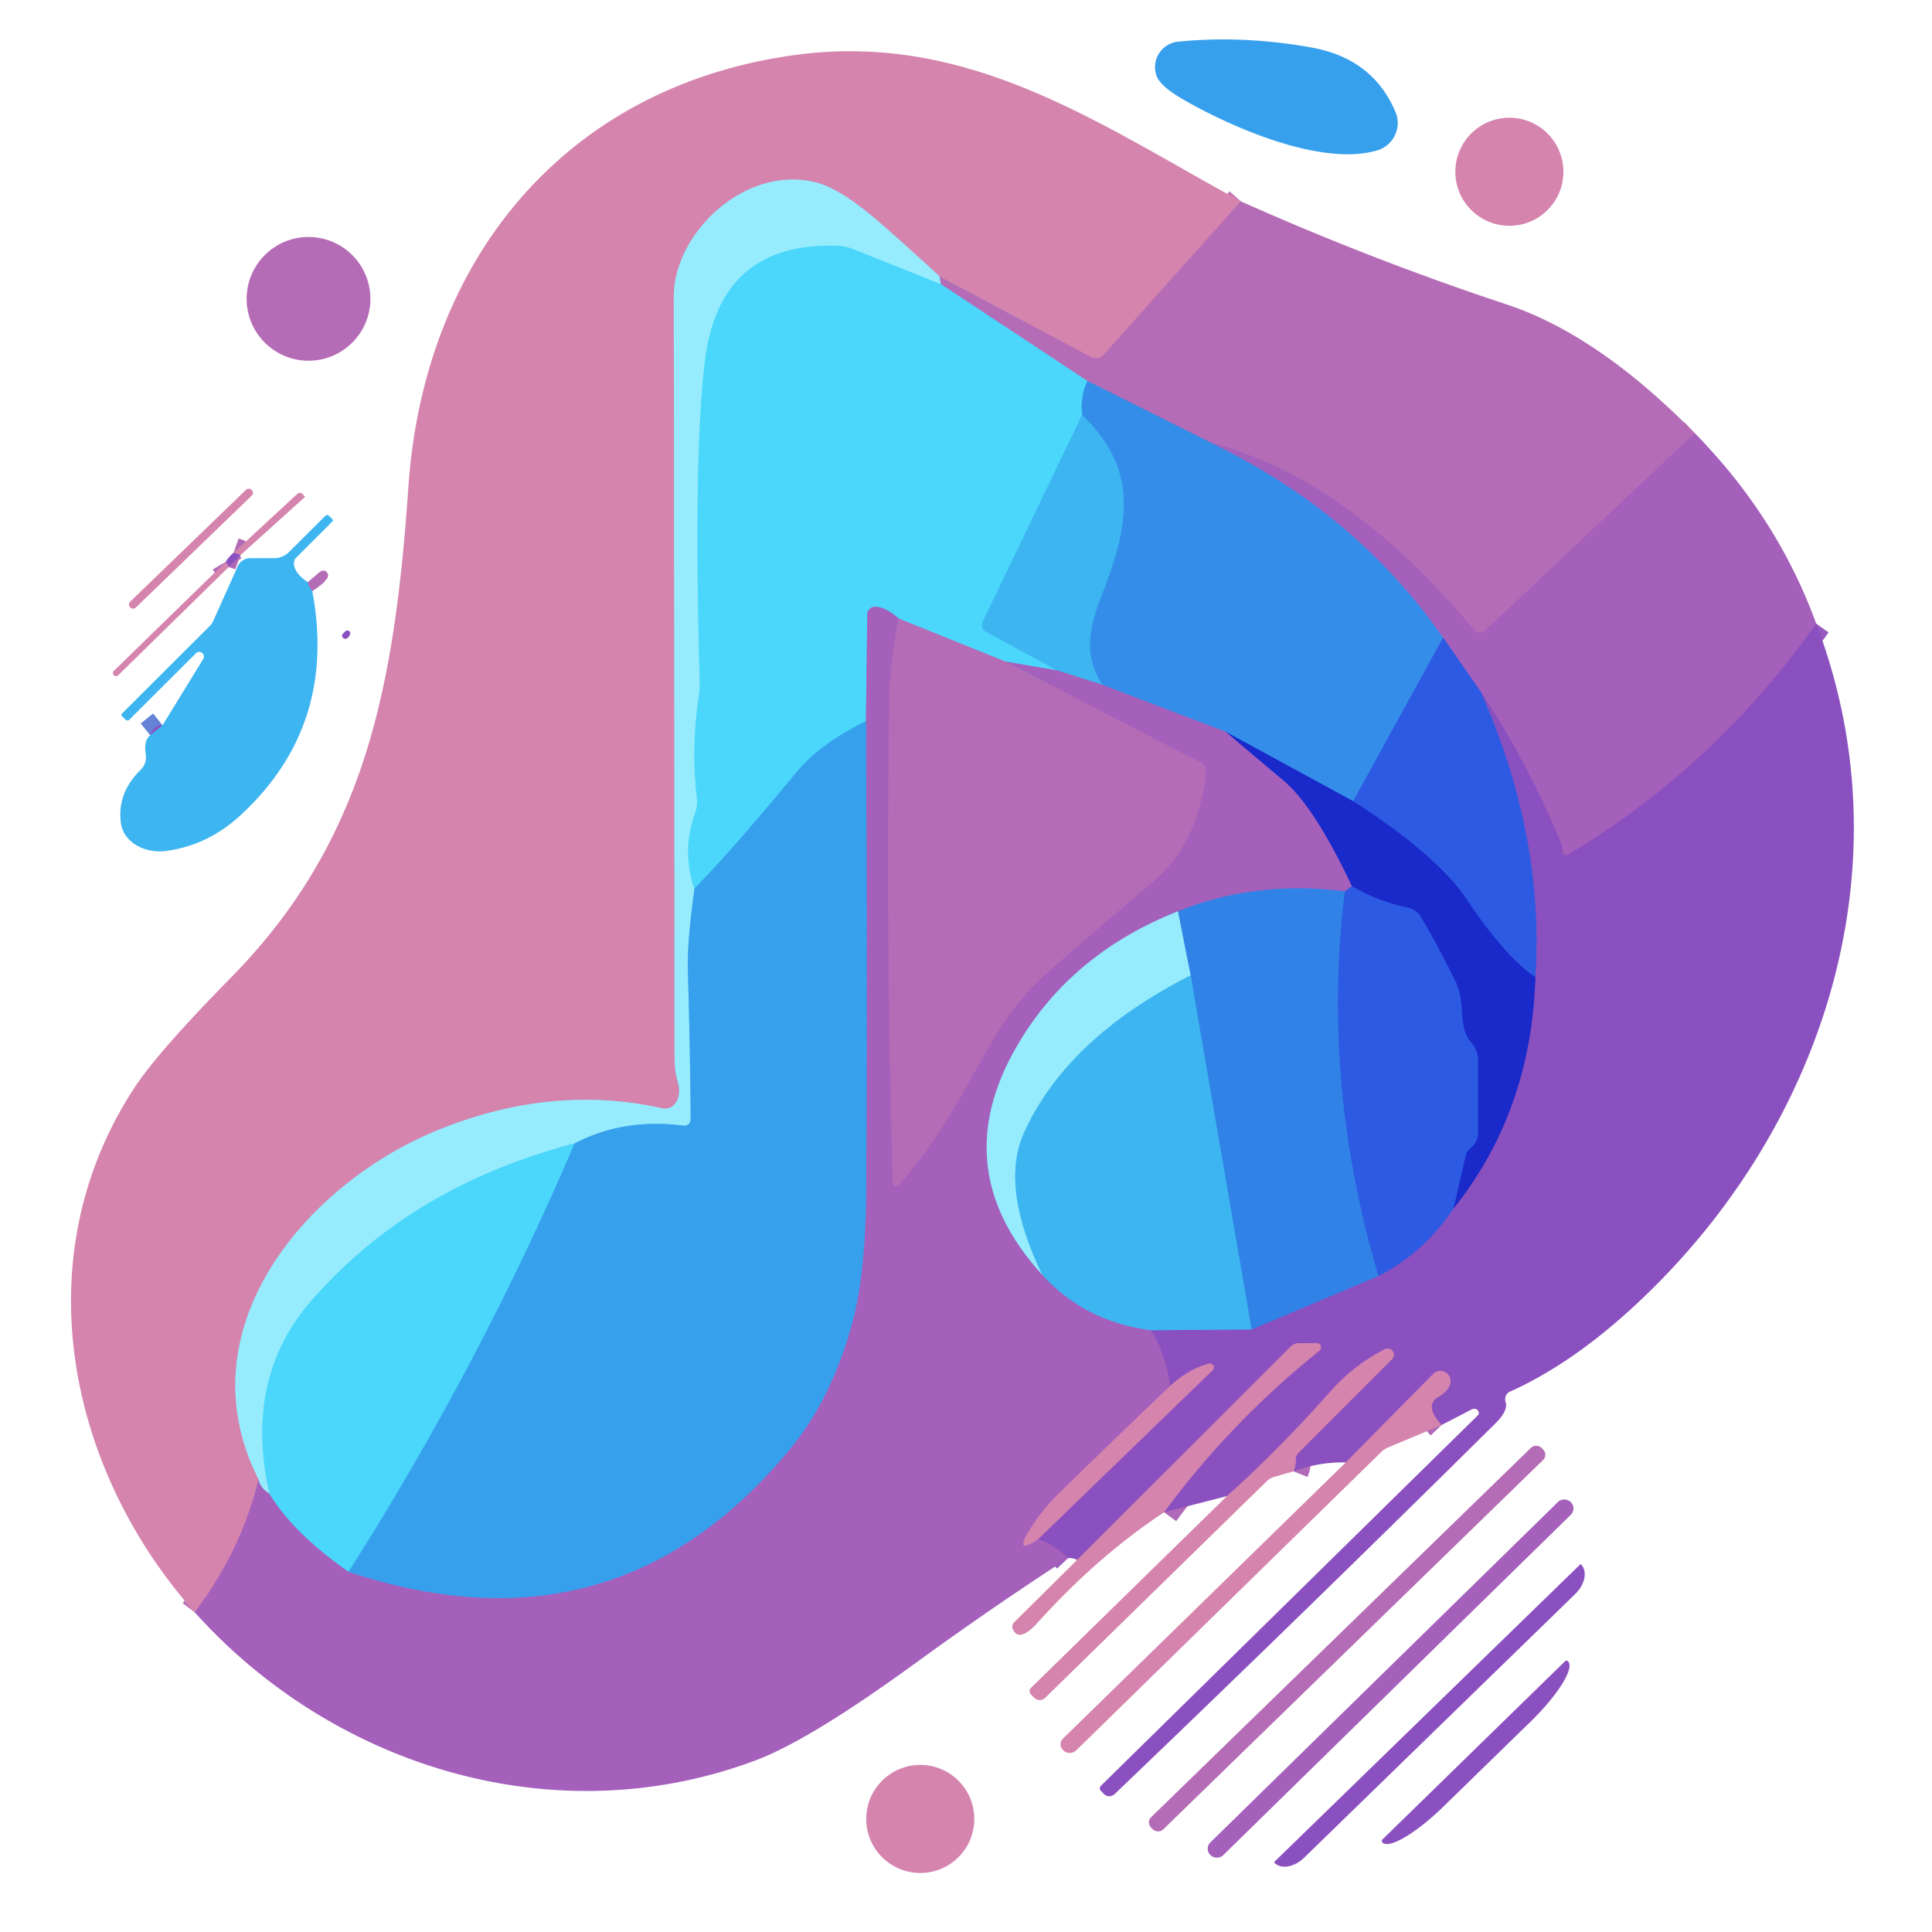 <?xml version="1.0" encoding="UTF-8" standalone="no"?>
<!DOCTYPE svg PUBLIC "-//W3C//DTD SVG 1.1//EN" "http://www.w3.org/Graphics/SVG/1.1/DTD/svg11.dtd">
<svg xmlns="http://www.w3.org/2000/svg" version="1.1" viewBox="0.00 0.00 128.00 128.00">
<g stroke-width="2.00" fill="none" stroke-linecap="butt">
<path stroke="#c578b2" vector-effect="non-scaling-stroke" d="
  M 82.21 13.34
  L 73.10 23.53
  A 0.66 0.66 0.0 0 1 72.31 23.67
  L 62.25 18.32"
/>
<path stroke="#b6b8d6" vector-effect="non-scaling-stroke" d="
  M 62.25 18.32
  Q 60.39 16.59 58.36 14.81
  Q 55.74 12.52 54.07 12.09
  C 49.39 10.90 44.63 15.43 44.64 19.68
  Q 44.69 51.14 44.69 69.93
  Q 44.69 70.94 44.88 71.57
  Q 45.17 72.52 44.74 73.11
  A 0.85 0.84 -65.0 0 1 43.88 73.43
  Q 36.51 71.79 28.90 74.92
  C 20.18 78.52 12.13 88.14 17.13 98.00"
/>
<path stroke="#bd72b5" vector-effect="non-scaling-stroke" d="
  M 17.13 98.00
  Q 16.00 102.72 12.90 106.82"
/>
<path stroke="#a6acda" vector-effect="non-scaling-stroke" d="
  M 62.25 18.32
  Q 62.29 18.58 62.34 18.83"
/>
<path stroke="#70e2fc" vector-effect="non-scaling-stroke" d="
  M 62.34 18.83
  L 56.48 16.49
  A 3.01 2.90 -32.1 0 0 55.52 16.29
  Q 47.66 16.00 46.70 23.95
  Q 45.94 30.21 46.36 45.14
  A 6.27 6.00 50.1 0 1 46.29 46.19
  Q 45.79 49.52 46.17 52.85
  A 2.37 2.37 0.0 0 1 46.04 53.92
  Q 45.16 56.37 46.01 58.87"
/>
<path stroke="#67c6f5" vector-effect="non-scaling-stroke" d="
  M 46.01 58.87
  Q 45.52 62.45 45.57 64.26
  Q 45.72 69.17 45.76 74.16
  A 0.42 0.42 0.0 0 1 45.28 74.58
  Q 41.32 74.06 38.06 75.76"
/>
<path stroke="#70e2fc" vector-effect="non-scaling-stroke" d="
  M 38.06 75.76
  Q 27.27 78.57 20.65 86.15
  Q 16.12 91.33 17.86 98.98"
/>
<path stroke="#9da6dc" vector-effect="non-scaling-stroke" d="
  M 17.86 98.98
  Q 17.19 98.53 17.13 98.00"
/>
<path stroke="#ad66b9" vector-effect="non-scaling-stroke" d="
  M 112.28 28.70
  L 98.37 41.80
  A 0.47 0.47 0.0 0 1 97.68 41.76
  C 93.03 36.21 87.38 31.24 80.22 29.33"
/>
<path stroke="#757dd0" vector-effect="non-scaling-stroke" d="
  M 80.22 29.33
  L 72.04 25.24"
/>
<path stroke="#80a2d9" vector-effect="non-scaling-stroke" d="
  M 72.04 25.24
  L 62.34 18.83"
/>
<path stroke="#ad66b9" vector-effect="non-scaling-stroke" d="
  M 59.54 40.98
  Q 58.95 43.81 58.91 46.71
  Q 58.71 64.19 59.16 78.38
  A 0.22 0.22 0.0 0 0 59.54 78.52
  C 62.06 75.68 63.33 73.22 65.70 69.03
  A 18.28 18.16 -6.8 0 1 69.19 64.63
  Q 70.46 63.45 76.43 58.38
  Q 79.39 55.86 79.89 51.17
  A 0.64 0.63 -73.3 0 0 79.55 50.53
  L 66.61 43.83"
/>
<path stroke="#5f45c3" vector-effect="non-scaling-stroke" d="
  M 81.22 48.49
  Q 83.17 50.14 85.04 51.71
  Q 87.09 53.44 89.57 58.71"
/>
<path stroke="#695dcf" vector-effect="non-scaling-stroke" d="
  M 89.57 58.71
  L 89.09 59.06"
/>
<path stroke="#6b71d1" vector-effect="non-scaling-stroke" d="
  M 89.09 59.06
  Q 83.19 58.30 78.04 60.38"
/>
<path stroke="#9da6dc" vector-effect="non-scaling-stroke" d="
  M 78.04 60.38
  Q 71.27 63.06 67.73 68.72
  Q 62.42 77.19 69.05 84.45"
/>
<path stroke="#708bd6" vector-effect="non-scaling-stroke" d="
  M 69.05 84.45
  Q 71.83 87.54 76.24 88.13"
/>
<path stroke="#9858bd" vector-effect="non-scaling-stroke" d="
  M 76.24 88.13
  Q 77.28 89.74 77.51 91.84"
/>
<path stroke="#bd72b5" vector-effect="non-scaling-stroke" d="
  M 77.51 91.84
  Q 73.90 95.28 70.29 98.81
  Q 69.19 99.89 68.52 100.89
  Q 66.96 103.20 68.77 101.98"
/>
<path stroke="#9858bd" vector-effect="non-scaling-stroke" d="
  M 68.77 101.98
  Q 69.93 102.35 70.76 103.23"
/>
<path stroke="#779cdb" vector-effect="non-scaling-stroke" d="
  M 17.86 98.98
  Q 19.45 101.58 23.09 104.13"
/>
<path stroke="#6e80d4" vector-effect="non-scaling-stroke" d="
  M 23.09 104.13
  Q 40.86 110.05 52.43 95.89
  Q 55.11 92.61 56.46 87.65
  Q 57.37 84.32 57.39 78.51
  Q 57.46 63.15 57.37 47.78"
/>
<path stroke="#3fb3f2" vector-effect="non-scaling-stroke" d="
  M 72.04 25.24
  Q 71.57 26.25 71.69 27.50"
/>
<path stroke="#43c6f6" vector-effect="non-scaling-stroke" d="
  M 71.69 27.50
  L 65.11 41.19
  A 0.50 0.50 0.0 0 0 65.32 41.85
  L 70.06 44.42"
/>
<path stroke="#779cdb" vector-effect="non-scaling-stroke" d="
  M 70.06 44.42
  L 66.61 43.83"
/>
<path stroke="#80a2d9" vector-effect="non-scaling-stroke" d="
  M 66.61 43.83
  L 59.54 40.98"
/>
<path stroke="#779cdb" vector-effect="non-scaling-stroke" d="
  M 59.54 40.98
  Q 58.75 40.27 58.04 40.20
  A 0.53 0.52 3.5 0 0 57.46 40.71
  L 57.37 47.78"
/>
<path stroke="#41bcf4" vector-effect="non-scaling-stroke" d="
  M 57.37 47.78
  Q 54.33 49.28 52.79 51.14
  Q 48.43 56.42 46.01 58.87"
/>
<path stroke="#41bcf4" vector-effect="non-scaling-stroke" d="
  M 23.09 104.13
  Q 31.81 90.40 38.06 75.76"
/>
<path stroke="#6c77d2" vector-effect="non-scaling-stroke" d="
  M 80.22 29.33
  Q 89.85 33.96 95.61 42.24"
/>
<path stroke="#3174e6" vector-effect="non-scaling-stroke" d="
  M 95.61 42.24
  L 89.65 53.08"
/>
<path stroke="#275cda" vector-effect="non-scaling-stroke" d="
  M 89.65 53.08
  L 81.22 48.49"
/>
<path stroke="#6c77d2" vector-effect="non-scaling-stroke" d="
  M 81.22 48.49
  L 73.05 45.38"
/>
<path stroke="#38a2ed" vector-effect="non-scaling-stroke" d="
  M 73.05 45.38
  C 71.29 42.72 72.71 40.38 73.57 37.87
  C 74.97 33.74 74.95 30.64 71.69 27.50"
/>
<path stroke="#9858bd" vector-effect="non-scaling-stroke" d="
  M 120.33 41.32
  Q 113.63 50.79 103.89 56.62
  A 0.24 0.24 0.0 0 1 103.52 56.39
  Q 103.54 56.15 103.44 55.91
  Q 101.31 50.70 98.09 45.81"
/>
<path stroke="#695dcf" vector-effect="non-scaling-stroke" d="
  M 98.09 45.81
  L 95.61 42.24"
/>
<path stroke="#379cec" vector-effect="non-scaling-stroke" d="
  M 82.92 88.08
  L 78.88 64.62"
/>
<path stroke="#64b7f2" vector-effect="non-scaling-stroke" d="
  M 78.88 64.62
  L 78.04 60.38"
/>
<path stroke="#b06ab7" vector-effect="non-scaling-stroke" d="
  M 95.51 94.41
  Q 95.06 93.94 94.90 93.48
  A 0.75 0.74 -24.5 0 1 95.24 92.58
  Q 95.95 92.19 96.08 91.66
  A 0.67 0.67 0.0 0 0 94.96 91.02
  L 89.16 96.89"
/>
<path stroke="#b06ab7" vector-effect="non-scaling-stroke" d="
  M 85.70 97.48
  Q 85.86 97.08 85.85 96.72
  A 0.65 0.64 -23.8 0 1 86.04 96.24
  L 92.21 90.06
  A 0.41 0.41 0.0 0 0 91.73 89.40
  Q 89.67 90.46 88.16 92.17
  Q 84.75 96.02 81.29 99.12"
/>
<path stroke="#b06ab7" vector-effect="non-scaling-stroke" d="
  M 77.12 100.19
  Q 81.52 94.22 87.42 89.48
  A 0.28 0.27 -64.3 0 0 87.25 88.99
  L 86.06 88.99
  A 0.78 0.76 22.6 0 0 85.53 89.20
  L 71.35 103.36"
/>
<path stroke="#b06ab7" vector-effect="non-scaling-stroke" d="
  M 68.77 101.98
  L 80.34 90.78
  A 0.26 0.25 15.4 0 0 80.09 90.35
  Q 78.78 90.68 77.51 91.84"
/>
<path stroke="#6483d8" vector-effect="non-scaling-stroke" d="
  M 76.24 88.13
  L 82.92 88.08"
/>
<path stroke="#5e69d3" vector-effect="non-scaling-stroke" d="
  M 82.92 88.08
  L 91.32 84.54"
/>
<path stroke="#5c55d1" vector-effect="non-scaling-stroke" d="
  M 91.32 84.54
  Q 94.32 83.01 96.30 80.06"
/>
<path stroke="#523dc5" vector-effect="non-scaling-stroke" d="
  M 96.30 80.06
  Q 101.45 73.63 101.72 64.74"
/>
<path stroke="#5c55d1" vector-effect="non-scaling-stroke" d="
  M 101.72 64.74
  Q 102.33 55.35 98.09 45.81"
/>
<path stroke="#708bd6" vector-effect="non-scaling-stroke" d="
  M 73.05 45.38
  L 70.06 44.42"
/>
<path stroke="#2342d6" vector-effect="non-scaling-stroke" d="
  M 96.30 80.06
  L 97.10 76.56
  A 0.77 0.76 -12.8 0 1 97.38 76.12
  Q 97.43 76.08 97.59 75.91
  A 1.26 1.25 66.4 0 0 97.92 75.06
  L 97.92 70.25
  A 1.78 1.76 -65.9 0 0 97.48 69.08
  C 96.50 67.95 97.19 66.52 96.39 64.94
  Q 95.05 62.24 94.12 60.73
  A 1.36 1.33 -9.6 0 0 93.26 60.13
  Q 91.22 59.70 89.57 58.71"
/>
<path stroke="#69d1f7" vector-effect="non-scaling-stroke" d="
  M 78.88 64.62
  Q 70.72 68.77 67.87 74.99
  Q 66.22 78.58 69.05 84.45"
/>
<path stroke="#2f6ee4" vector-effect="non-scaling-stroke" d="
  M 91.32 84.54
  Q 87.53 71.75 89.09 59.06"
/>
<path stroke="#2342d6" vector-effect="non-scaling-stroke" d="
  M 101.72 64.74
  Q 99.71 63.39 97.17 59.59
  Q 95.23 56.68 89.65 53.08"
/>
<path stroke="#b06ab7" vector-effect="non-scaling-stroke" d="
  M 15.93 36.78
  Q 15.71 36.70 15.48 36.62"
/>
<path stroke="#b06ab7" vector-effect="non-scaling-stroke" d="
  M 15.17 37.55
  Q 15.06 37.39 14.96 37.22"
/>
<path stroke="#7991d4" vector-effect="non-scaling-stroke" d="
  M 20.39 38.57
  Q 20.46 38.85 20.69 39.16"
/>
<path stroke="#6483d8" vector-effect="non-scaling-stroke" d="
  M 9.95 48.71
  L 10.77 48.05"
/>
</g>
<path fill="#37a0ed" d="
  M 76.64 5.06
  A 1.70 1.69 -13.6 0 1 78.05 2.76
  Q 82.35 2.33 86.90 3.15
  Q 90.96 3.88 92.46 7.43
  A 1.90 1.89 -19.3 0 1 91.23 9.97
  C 87.49 11.05 81.52 8.39 78.42 6.61
  Q 76.90 5.73 76.64 5.06
  Z"
/>
<path fill="#d584ae" d="
  M 82.21 13.34
  L 73.10 23.53
  A 0.66 0.66 0.0 0 1 72.31 23.67
  L 62.25 18.32
  Q 60.39 16.59 58.36 14.81
  Q 55.74 12.52 54.07 12.09
  C 49.39 10.90 44.63 15.43 44.64 19.68
  Q 44.69 51.14 44.69 69.93
  Q 44.69 70.94 44.88 71.57
  Q 45.17 72.52 44.74 73.11
  A 0.85 0.84 -65.0 0 1 43.88 73.43
  Q 36.51 71.79 28.90 74.92
  C 20.18 78.52 12.13 88.14 17.13 98.00
  Q 16.00 102.72 12.90 106.82
  C 4.39 97.23 1.62 83.24 8.87 72.12
  Q 10.45 69.70 15.28 64.79
  C 24.21 55.72 26.14 45.54 27.06 32.23
  C 28.09 17.28 37.36 5.76 52.62 3.65
  C 64.20 2.06 72.83 8.23 82.21 13.34
  Z"
/>
<circle fill="#d584ae" cx="100.00" cy="11.38" r="3.58"/>
<path fill="#96ecfd" d="
  M 62.25 18.32
  Q 62.29 18.58 62.34 18.83
  L 56.48 16.49
  A 3.01 2.90 -32.1 0 0 55.52 16.29
  Q 47.66 16.00 46.70 23.95
  Q 45.94 30.21 46.36 45.14
  A 6.27 6.00 50.1 0 1 46.29 46.19
  Q 45.79 49.52 46.17 52.85
  A 2.37 2.37 0.0 0 1 46.04 53.92
  Q 45.16 56.37 46.01 58.87
  Q 45.52 62.45 45.57 64.26
  Q 45.72 69.17 45.76 74.16
  A 0.42 0.42 0.0 0 1 45.28 74.58
  Q 41.32 74.06 38.06 75.76
  Q 27.27 78.57 20.65 86.15
  Q 16.12 91.33 17.86 98.98
  Q 17.19 98.53 17.13 98.00
  C 12.13 88.14 20.18 78.52 28.90 74.92
  Q 36.51 71.79 43.88 73.43
  A 0.85 0.84 -65.0 0 0 44.74 73.11
  Q 45.17 72.52 44.88 71.57
  Q 44.69 70.94 44.69 69.93
  Q 44.69 51.14 44.64 19.68
  C 44.63 15.43 49.39 10.90 54.07 12.09
  Q 55.74 12.52 58.36 14.81
  Q 60.39 16.59 62.25 18.32
  Z"
/>
<path fill="#b56cb6" d="
  M 112.28 28.70
  L 98.37 41.80
  A 0.47 0.47 0.0 0 1 97.68 41.76
  C 93.03 36.21 87.38 31.24 80.22 29.33
  L 72.04 25.24
  L 62.34 18.83
  Q 62.29 18.58 62.25 18.32
  L 72.31 23.67
  A 0.66 0.66 0.0 0 0 73.10 23.53
  L 82.21 13.34
  Q 90.83 17.19 99.82 20.17
  Q 105.90 22.19 112.28 28.70
  Z"
/>
<circle fill="#b56cb6" cx="20.44" cy="19.80" r="4.10"/>
<path fill="#4ad7fb" d="
  M 62.34 18.83
  L 72.04 25.24
  Q 71.57 26.25 71.69 27.50
  L 65.11 41.19
  A 0.50 0.50 0.0 0 0 65.32 41.85
  L 70.06 44.42
  L 66.61 43.83
  L 59.54 40.98
  Q 58.75 40.27 58.04 40.20
  A 0.53 0.52 3.5 0 0 57.46 40.71
  L 57.37 47.78
  Q 54.33 49.28 52.79 51.14
  Q 48.43 56.42 46.01 58.87
  Q 45.16 56.37 46.04 53.92
  A 2.37 2.37 0.0 0 0 46.17 52.85
  Q 45.79 49.52 46.29 46.19
  A 6.27 6.00 50.1 0 0 46.36 45.14
  Q 45.94 30.21 46.70 23.95
  Q 47.66 16.00 55.52 16.29
  A 3.01 2.90 -32.1 0 1 56.48 16.49
  L 62.34 18.83
  Z"
/>
<path fill="#348ee9" d="
  M 80.22 29.33
  Q 89.85 33.96 95.61 42.24
  L 89.65 53.08
  L 81.22 48.49
  L 73.05 45.38
  C 71.29 42.72 72.71 40.38 73.57 37.87
  C 74.97 33.74 74.95 30.64 71.69 27.50
  Q 71.57 26.25 72.04 25.24
  L 80.22 29.33
  Z"
/>
<path fill="#3cb5f1" d="
  M 73.05 45.38
  L 70.06 44.42
  L 65.32 41.85
  A 0.50 0.50 0.0 0 1 65.11 41.19
  L 71.69 27.50
  C 74.95 30.64 74.97 33.74 73.57 37.87
  C 72.71 40.38 71.29 42.72 73.05 45.38
  Z"
/>
<path fill="#a460bb" d="
  M 120.33 41.32
  Q 113.63 50.79 103.89 56.62
  A 0.24 0.24 0.0 0 1 103.52 56.39
  Q 103.54 56.15 103.44 55.91
  Q 101.31 50.70 98.09 45.81
  L 95.61 42.24
  Q 89.85 33.96 80.22 29.33
  C 87.38 31.24 93.03 36.21 97.68 41.76
  A 0.47 0.47 0.0 0 0 98.37 41.80
  L 112.28 28.70
  Q 117.75 34.25 120.33 41.32
  Z"
/>
<rect fill="#d584ae" x="-5.60" y="-0.27" transform="translate(12.65,36.35) rotate(-44.0)" width="11.20" height="0.54" rx="0.26"/>
<path fill="#d584ae" d="
  M 15.93 36.78
  Q 15.71 36.70 15.48 36.62
  L 19.70 32.72
  A 0.24 0.23 -44.1 0 1 20.03 32.72
  L 20.21 32.91
  L 20.21 32.92
  L 15.93 36.78
  Z"
/>
<path fill="#3cb5f1" d="
  M 20.39 38.57
  Q 20.46 38.85 20.69 39.16
  Q 22.36 48.05 15.97 53.98
  Q 13.82 55.98 11.07 56.37
  A 2.76 2.24 -8.1 0 1 8.01 54.54
  Q 7.74 52.55 9.33 50.99
  A 1.14 1.14 0.0 0 0 9.66 50.00
  Q 9.51 49.07 9.95 48.71
  L 10.77 48.05
  L 13.47 43.65
  A 0.31 0.31 0.0 0 0 12.99 43.27
  L 8.57 47.68
  A 0.18 0.17 43.9 0 1 8.32 47.68
  L 8.08 47.45
  A 0.13 0.12 -46.8 0 1 8.08 47.28
  L 13.91 41.46
  A 1.10 1.03 81.8 0 0 14.12 41.16
  L 15.75 37.52
  A 0.91 0.91 0.0 0 1 16.58 36.98
  L 18.17 36.98
  A 1.38 1.36 22.3 0 0 19.14 36.58
  L 21.55 34.18
  A 0.18 0.17 43.9 0 1 21.80 34.18
  L 22.03 34.41
  A 0.10 0.09 47.4 0 1 22.03 34.54
  L 19.60 36.97
  A 0.45 0.41 73.8 0 0 19.48 37.22
  Q 19.41 37.91 20.39 38.57
  Z"
/>
<path fill="#8b50bf" d="
  M 15.48 36.62
  Q 15.71 36.70 15.93 36.78
  L 15.17 37.55
  Q 15.06 37.39 14.96 37.22
  Q 15.14 36.89 15.48 36.62
  Z"
/>
<path fill="#d584ae" d="
  M 14.96 37.22
  Q 15.06 37.39 15.17 37.55
  L 7.82 44.75
  A 0.19 0.19 0.0 0 1 7.55 44.74
  L 7.54 44.73
  A 0.20 0.18 45.0 0 1 7.53 44.46
  L 14.96 37.22
  Z"
/>
<path fill="#b56cb6" d="
  M 20.69 39.16
  Q 20.46 38.85 20.39 38.57
  L 21.22 37.87
  A 0.32 0.32 0.0 0 1 21.70 38.27
  Q 21.47 38.66 20.69 39.16
  Z"
/>
<path fill="#a460bb" d="
  M 59.54 40.98
  Q 58.95 43.81 58.91 46.71
  Q 58.71 64.19 59.16 78.38
  A 0.22 0.22 0.0 0 0 59.54 78.52
  C 62.06 75.68 63.33 73.22 65.70 69.03
  A 18.28 18.16 -6.8 0 1 69.19 64.63
  Q 70.46 63.45 76.43 58.38
  Q 79.39 55.86 79.89 51.17
  A 0.64 0.63 -73.3 0 0 79.55 50.53
  L 66.61 43.83
  L 70.06 44.42
  L 73.05 45.38
  L 81.22 48.49
  Q 83.17 50.14 85.04 51.71
  Q 87.09 53.44 89.57 58.71
  L 89.09 59.06
  Q 83.19 58.30 78.04 60.38
  Q 71.27 63.06 67.73 68.72
  Q 62.42 77.19 69.05 84.45
  Q 71.83 87.54 76.24 88.13
  Q 77.28 89.74 77.51 91.84
  Q 73.90 95.28 70.29 98.81
  Q 69.19 99.89 68.52 100.89
  Q 66.96 103.20 68.77 101.98
  Q 69.93 102.35 70.76 103.23
  Q 65.59 106.59 60.59 110.23
  Q 53.66 115.27 50.11 116.61
  C 36.91 121.59 22.20 117.16 12.90 106.82
  Q 16.00 102.72 17.13 98.00
  Q 17.19 98.53 17.86 98.98
  Q 19.45 101.58 23.09 104.13
  Q 40.86 110.05 52.43 95.89
  Q 55.11 92.61 56.46 87.65
  Q 57.37 84.32 57.39 78.51
  Q 57.46 63.15 57.37 47.78
  L 57.46 40.71
  A 0.53 0.52 3.5 0 1 58.04 40.20
  Q 58.75 40.27 59.54 40.98
  Z"
/>
<path fill="#b56cb6" d="
  M 66.61 43.83
  L 79.55 50.53
  A 0.64 0.63 -73.3 0 1 79.89 51.17
  Q 79.39 55.86 76.43 58.38
  Q 70.46 63.45 69.19 64.63
  A 18.28 18.16 -6.8 0 0 65.70 69.03
  C 63.33 73.22 62.06 75.68 59.54 78.52
  A 0.22 0.22 0.0 0 1 59.16 78.38
  Q 58.71 64.19 58.91 46.71
  Q 58.95 43.81 59.54 40.98
  L 66.61 43.83
  Z"
/>
<path fill="#8b50bf" d="
  M 95.51 94.41
  Q 95.06 93.94 94.90 93.48
  A 0.75 0.74 -24.5 0 1 95.24 92.58
  Q 95.95 92.19 96.08 91.66
  A 0.67 0.67 0.0 0 0 94.96 91.02
  L 89.16 96.89
  Q 87.40 96.85 85.70 97.48
  Q 85.86 97.08 85.85 96.72
  A 0.65 0.64 -23.8 0 1 86.04 96.24
  L 92.21 90.06
  A 0.41 0.41 0.0 0 0 91.73 89.40
  Q 89.67 90.46 88.16 92.17
  Q 84.75 96.02 81.29 99.12
  L 77.12 100.19
  Q 81.52 94.22 87.42 89.48
  A 0.28 0.27 -64.3 0 0 87.25 88.99
  L 86.06 88.99
  A 0.78 0.76 22.6 0 0 85.53 89.20
  L 71.35 103.36
  Q 71.15 103.21 70.76 103.23
  Q 69.93 102.35 68.77 101.98
  L 80.34 90.78
  A 0.26 0.25 15.4 0 0 80.09 90.35
  Q 78.78 90.68 77.51 91.84
  Q 77.28 89.74 76.24 88.13
  L 82.92 88.08
  L 91.32 84.54
  Q 94.32 83.01 96.30 80.06
  Q 101.45 73.63 101.72 64.74
  Q 102.33 55.35 98.09 45.81
  Q 101.31 50.70 103.44 55.91
  Q 103.54 56.15 103.52 56.39
  A 0.24 0.24 0.0 0 0 103.89 56.62
  Q 113.63 50.79 120.33 41.32
  C 126.58 57.73 120.57 75.42 107.89 86.88
  Q 103.95 90.44 100.04 92.20
  A 0.56 0.54 68.9 0 0 99.75 92.88
  Q 99.94 93.45 99.07 94.31
  Q 86.26 106.99 73.85 118.86
  A 0.51 0.50 -44.6 0 1 73.14 118.86
  L 72.93 118.64
  A 0.23 0.23 0.0 0 1 72.93 118.32
  L 97.90 93.78
  A 0.25 0.24 49.6 0 0 97.92 93.45
  L 97.91 93.44
  A 0.36 0.30 -31.4 0 0 97.50 93.38
  L 95.51 94.41
  Z"
/>
<path fill="#8b50bf" d="
  M 23.19 42.04
  Q 23.08 42.28 22.92 42.32
  A 0.21 0.20 9.9 0 1 22.70 42.01
  Q 22.72 41.98 22.87 41.83
  A 0.20 0.19 -11.3 0 1 23.19 42.04
  Z"
/>
<path fill="#2d5ae2" d="
  M 98.09 45.81
  Q 102.33 55.35 101.72 64.74
  Q 99.71 63.39 97.17 59.59
  Q 95.23 56.68 89.65 53.08
  L 95.61 42.24
  L 98.09 45.81
  Z"
/>
<path fill="#37a0ed" d="
  M 57.37 47.78
  Q 57.46 63.15 57.39 78.51
  Q 57.37 84.32 56.46 87.65
  Q 55.11 92.61 52.43 95.89
  Q 40.86 110.05 23.09 104.13
  Q 31.81 90.40 38.06 75.76
  Q 41.32 74.06 45.28 74.58
  A 0.42 0.42 0.0 0 0 45.76 74.16
  Q 45.72 69.17 45.57 64.26
  Q 45.52 62.45 46.01 58.87
  Q 48.43 56.42 52.79 51.14
  Q 54.33 49.28 57.37 47.78
  Z"
/>
<path fill="#8b50bf" d="
  M 10.77 48.05
  L 9.95 48.71
  Q 10.24 48.00 10.77 48.05
  Z"
/>
<path fill="#1929ca" d="
  M 89.65 53.08
  Q 95.23 56.68 97.17 59.59
  Q 99.71 63.39 101.72 64.74
  Q 101.45 73.63 96.30 80.06
  L 97.10 76.56
  A 0.77 0.76 -12.8 0 1 97.38 76.12
  Q 97.43 76.08 97.59 75.91
  A 1.26 1.25 66.4 0 0 97.92 75.06
  L 97.92 70.25
  A 1.78 1.76 -65.9 0 0 97.48 69.08
  C 96.50 67.95 97.19 66.52 96.39 64.94
  Q 95.05 62.24 94.12 60.73
  A 1.36 1.33 -9.6 0 0 93.26 60.13
  Q 91.22 59.70 89.57 58.71
  Q 87.09 53.44 85.04 51.71
  Q 83.17 50.14 81.22 48.49
  L 89.65 53.08
  Z"
/>
<path fill="#2d5ae2" d="
  M 96.30 80.06
  Q 94.32 83.01 91.32 84.54
  Q 87.53 71.75 89.09 59.06
  L 89.57 58.71
  Q 91.22 59.70 93.26 60.13
  A 1.36 1.33 -9.6 0 1 94.12 60.73
  Q 95.05 62.24 96.39 64.94
  C 97.19 66.52 96.50 67.95 97.48 69.08
  A 1.78 1.76 -65.9 0 1 97.92 70.25
  L 97.92 75.06
  A 1.26 1.25 66.4 0 1 97.59 75.91
  Q 97.43 76.08 97.38 76.12
  A 0.77 0.76 -12.8 0 0 97.10 76.56
  L 96.30 80.06
  Z"
/>
<path fill="#3182e6" d="
  M 89.09 59.06
  Q 87.53 71.75 91.32 84.54
  L 82.92 88.08
  L 78.88 64.62
  L 78.04 60.38
  Q 83.19 58.30 89.09 59.06
  Z"
/>
<path fill="#96ecfd" d="
  M 78.04 60.38
  L 78.88 64.62
  Q 70.72 68.77 67.87 74.99
  Q 66.22 78.58 69.05 84.45
  Q 62.42 77.19 67.73 68.72
  Q 71.27 63.06 78.04 60.38
  Z"
/>
<path fill="#3cb5f1" d="
  M 82.92 88.08
  L 76.24 88.13
  Q 71.83 87.54 69.05 84.45
  Q 66.22 78.58 67.87 74.99
  Q 70.72 68.77 78.88 64.62
  L 82.92 88.08
  Z"
/>
<path fill="#4ad7fb" d="
  M 38.06 75.76
  Q 31.81 90.40 23.09 104.13
  Q 19.45 101.58 17.86 98.98
  Q 16.12 91.33 20.65 86.15
  Q 27.27 78.57 38.06 75.76
  Z"
/>
<path fill="#d584ae" d="
  M 77.12 100.19
  Q 72.68 103.14 68.75 107.50
  Q 67.52 108.86 67.10 107.94
  A 0.41 0.40 -34.3 0 1 67.19 107.48
  L 71.35 103.36
  L 85.53 89.20
  A 0.78 0.76 22.6 0 1 86.06 88.99
  L 87.25 88.99
  A 0.28 0.27 -64.3 0 1 87.42 89.48
  Q 81.52 94.22 77.12 100.19
  Z"
/>
<path fill="#d584ae" d="
  M 85.70 97.48
  L 84.41 97.85
  A 1.22 1.15 -73.4 0 0 83.93 98.13
  L 69.24 112.49
  A 0.52 0.51 45.4 0 1 68.52 112.48
  L 68.31 112.27
  A 0.32 0.31 45.6 0 1 68.31 111.82
  L 81.29 99.12
  Q 84.75 96.02 88.16 92.17
  Q 89.67 90.46 91.73 89.40
  A 0.41 0.41 0.0 0 1 92.21 90.06
  L 86.04 96.24
  A 0.65 0.64 -23.8 0 0 85.85 96.72
  Q 85.86 97.08 85.70 97.48
  Z"
/>
<path fill="#d584ae" d="
  M 68.77 101.98
  Q 66.96 103.20 68.52 100.89
  Q 69.19 99.89 70.29 98.81
  Q 73.90 95.28 77.51 91.84
  Q 78.78 90.68 80.09 90.35
  A 0.26 0.25 15.4 0 1 80.34 90.78
  L 68.77 101.98
  Z"
/>
<path fill="#d584ae" d="
  M 95.51 94.41
  L 91.96 95.90
  A 1.43 1.41 -77.5 0 0 91.53 96.18
  L 71.31 115.96
  A 0.62 0.62 0.0 0 1 70.46 115.98
  L 70.44 115.95
  A 0.52 0.51 -47.1 0 1 70.42 115.19
  L 89.16 96.89
  L 94.96 91.02
  A 0.67 0.67 0.0 0 1 96.08 91.66
  Q 95.95 92.19 95.24 92.58
  A 0.75 0.74 -24.5 0 0 94.90 93.48
  Q 95.06 93.94 95.51 94.41
  Z"
/>
<rect fill="#b56cb6" x="-18.04" y="-0.57" transform="translate(89.25,108.56) rotate(-44.2)" width="36.08" height="1.14" rx="0.48"/>
<rect fill="#a460bb" x="-16.71" y="-0.60" transform="translate(92.13,111.21) rotate(-44.4)" width="33.42" height="1.20" rx="0.58"/>
<path fill="#8b50bf" d="
  M 104.71 103.63
  A 0.01 0.01 0.0 0 1 104.72 103.63
  L 104.75 103.65
  A 1.64 1.13 -44.2 0 1 104.36 105.61
  L 86.40 123.08
  A 1.64 1.13 -44.2 0 1 84.43 123.41
  L 84.41 123.38
  A 0.01 0.01 0.0 0 1 84.41 123.37
  L 104.71 103.63
  Z"
/>
<path fill="#8b50bf" d="
  M 103.70 110.05
  A 0.12 0.12 0.0 0 1 103.87 110.06
  L 103.89 110.08
  A 4.53 1.11 -44.3 0 1 101.43 114.04
  L 95.61 119.71
  A 4.53 1.11 -44.3 0 1 91.60 122.08
  L 91.58 122.05
  A 0.12 0.12 0.0 0 1 91.58 121.88
  L 103.70 110.05
  Z"
/>
<circle fill="#d584ae" cx="60.97" cy="120.51" r="3.58"/>
</svg>
